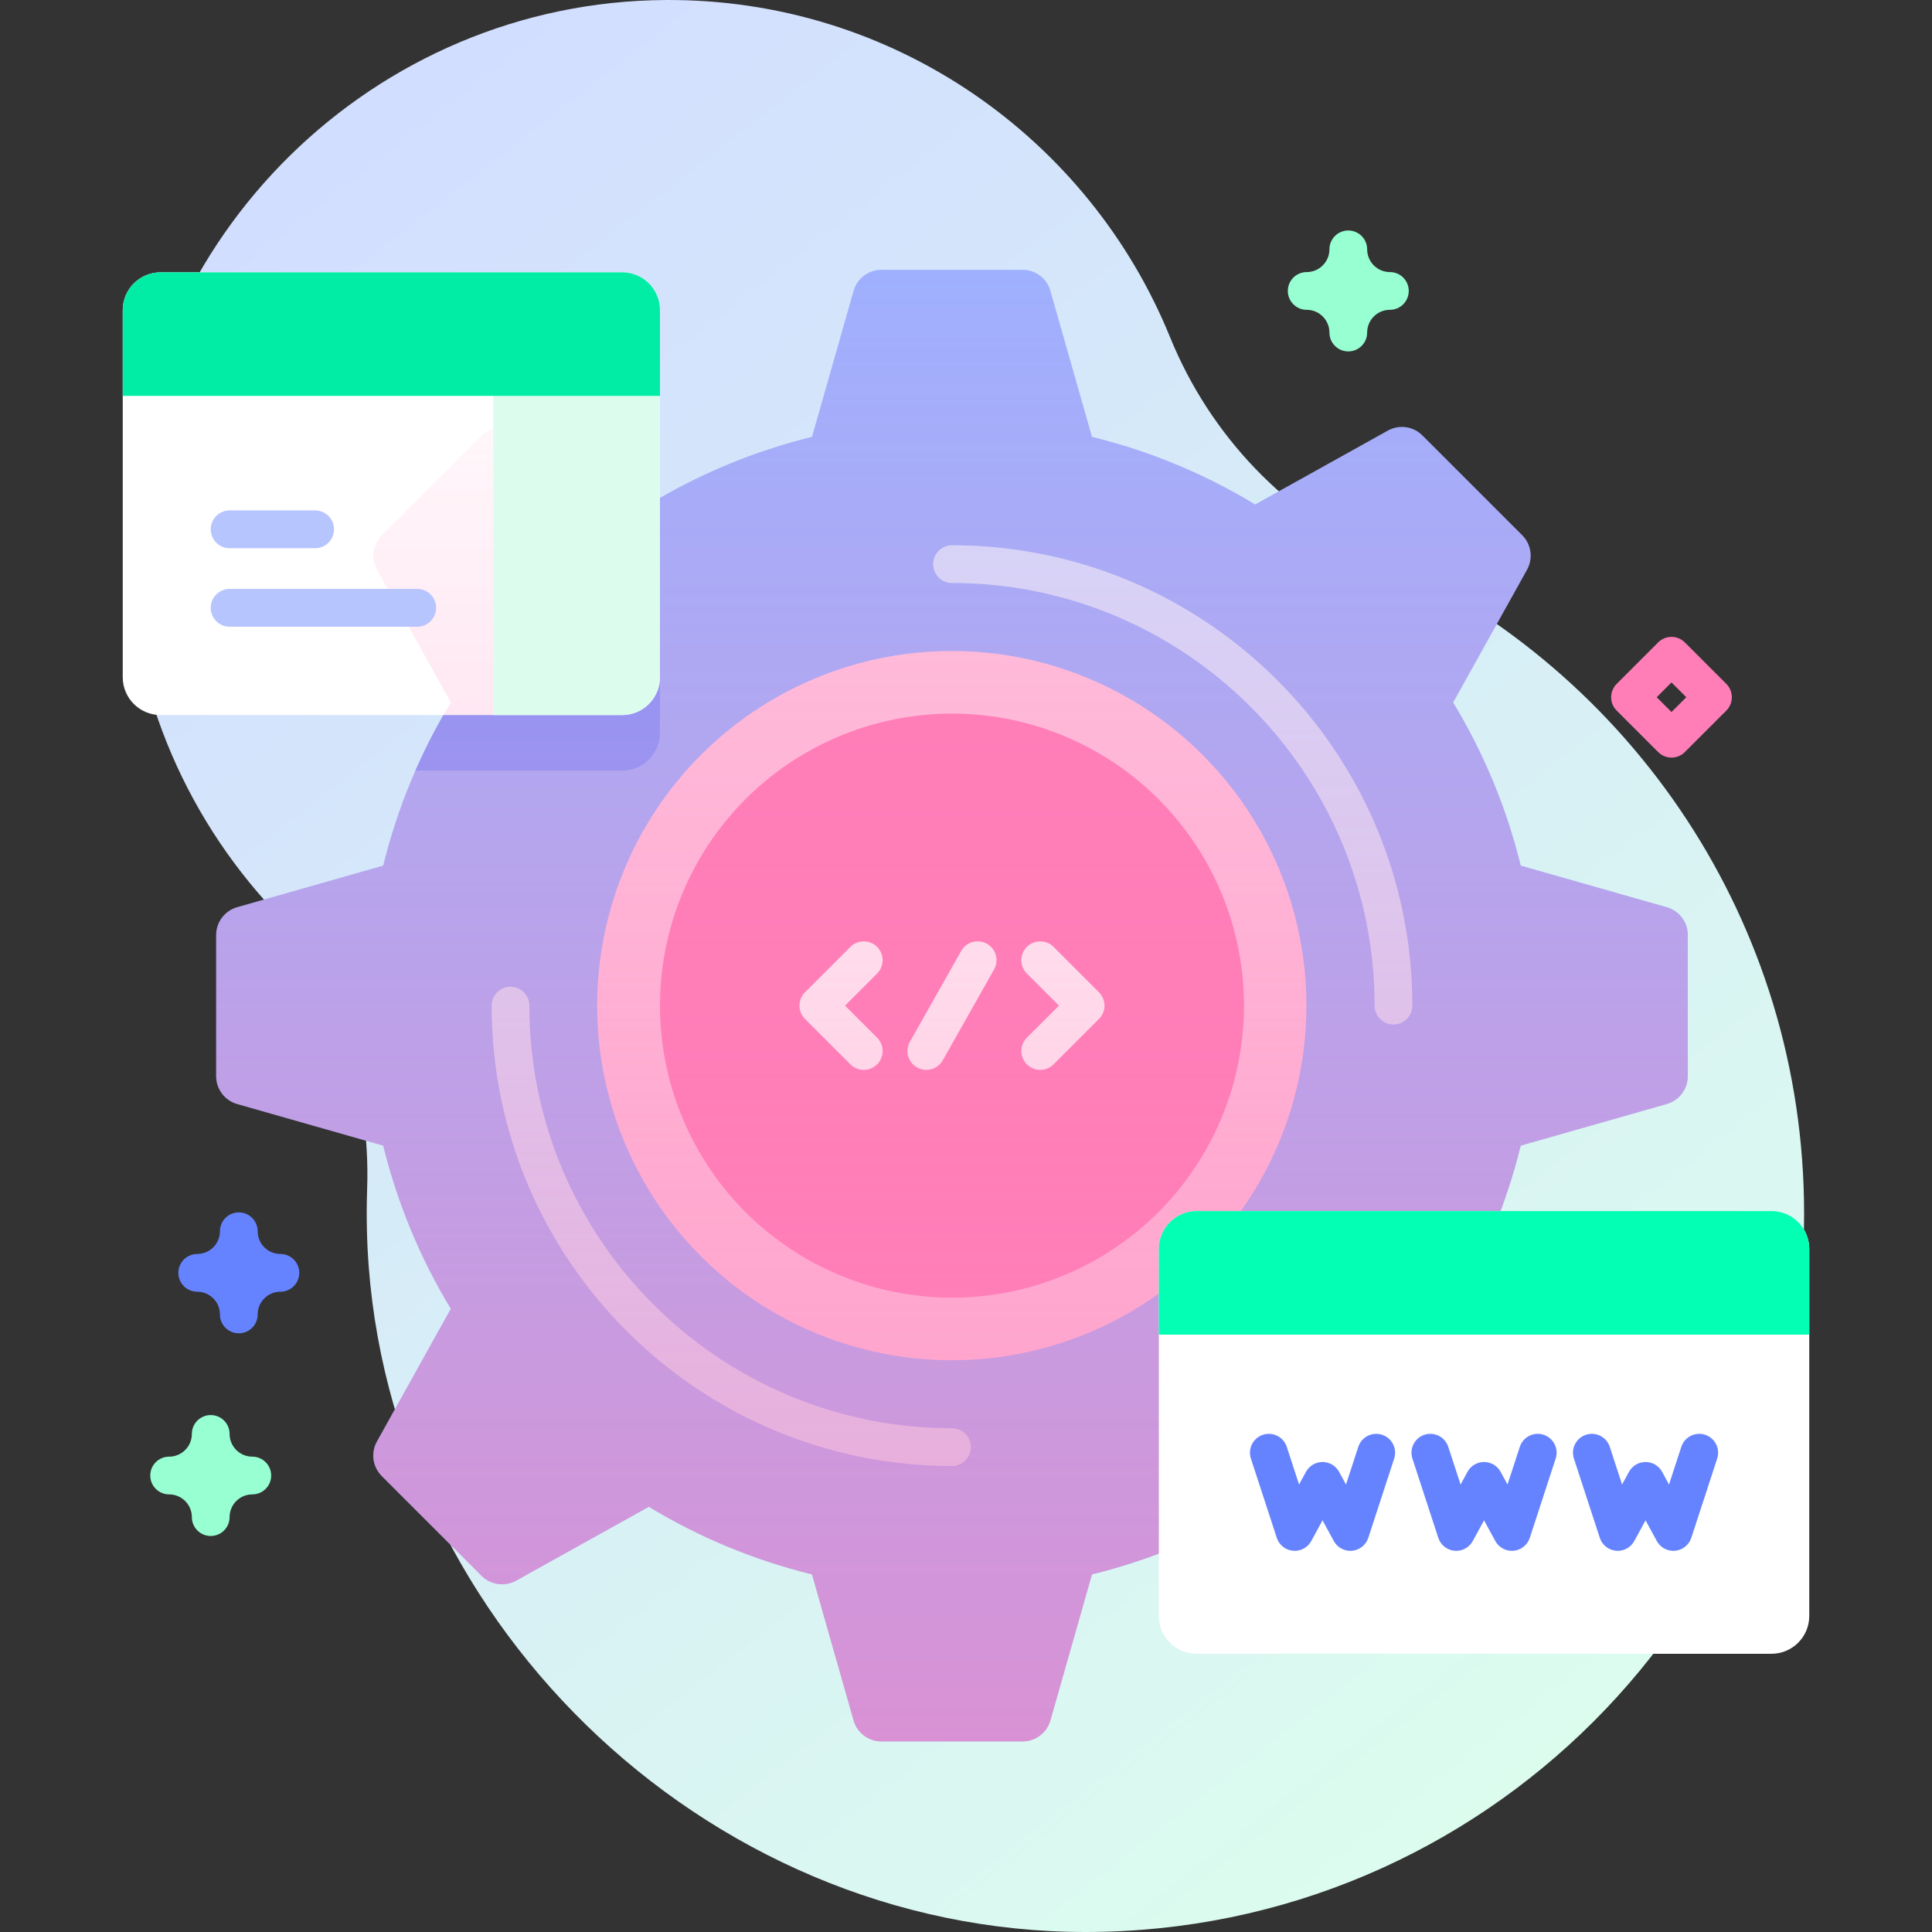 <?xml version="1.0" encoding="UTF-8"?> <svg xmlns="http://www.w3.org/2000/svg" xmlns:xlink="http://www.w3.org/1999/xlink" id="Capa_1" height="512" viewBox="0 0 512 512" width="512"><rect x="0" y="0" width="512" height="512" fill="#333333" stroke="none"/><linearGradient id="SVGID_1_" gradientUnits="userSpaceOnUse" x1="59.563" x2="412.876" y1="27.758" y2="481.666"><stop offset=".049" stop-color="#d2deff"></stop><stop offset=".999" stop-color="#dcfdee"></stop></linearGradient><linearGradient id="SVGID_2_" gradientUnits="userSpaceOnUse" x1="252.287" x2="252.287" y1="71.501" y2="461.499"><stop offset=".003" stop-color="#ff7eb8" stop-opacity="0"></stop><stop offset="1" stop-color="#ff7eb8" stop-opacity=".6"></stop></linearGradient><g><g><path d="m310.075 89.353c-21.43-52.669-73.271-89.723-133.726-89.35-77.124.475-140.536 62.684-142.407 139.786-.923 38.04 12.978 72.821 36.334 98.983 18.619 20.856 27.963 48.325 27.021 76.268-.125 3.714-.144 7.455-.052 11.22 2.464 101.4 89.087 185.801 190.517 185.74 105.133-.063 190.34-85.31 190.34-190.457 0-77.074-45.784-143.448-111.637-173.423-25.667-11.683-45.762-32.647-56.39-58.767z" fill="url(#SVGID_1_)"></path><path d="m447.287 285.204v-37.408c0-3.425-2.272-6.434-5.565-7.372l-38.709-11.024c-3.791-15.451-9.886-29.996-17.916-43.241l19.578-35.171c1.666-2.992 1.144-6.726-1.277-9.148l-26.451-26.451c-2.422-2.422-6.156-2.943-9.148-1.277l-35.171 19.578c-13.245-8.03-27.79-14.125-43.241-17.916l-11.025-38.708c-.938-3.294-3.947-5.565-7.372-5.565h-37.407c-3.425 0-6.434 2.272-7.372 5.565l-11.025 38.708c-15.451 3.791-29.996 9.886-43.241 17.916l-35.171-19.578c-2.992-1.666-6.726-1.144-9.148 1.277l-26.451 26.451c-2.422 2.422-2.943 6.156-1.277 9.148l19.578 35.171c-8.03 13.245-14.125 27.79-17.916 43.241l-38.708 11.024c-3.294.938-5.565 3.947-5.565 7.372v37.408c0 3.425 2.272 6.434 5.565 7.372l38.708 11.024c3.791 15.451 9.886 29.996 17.916 43.241l-19.578 35.171c-1.666 2.992-1.144 6.726 1.277 9.148l26.451 26.451c2.422 2.422 6.156 2.943 9.148 1.277l35.171-19.578c13.245 8.03 27.79 14.125 43.241 17.916l11.025 38.708c.938 3.294 3.947 5.565 7.372 5.565h37.407c3.425 0 6.434-2.272 7.372-5.565l11.025-38.708c15.451-3.791 29.996-9.886 43.241-17.916l35.171 19.578c2.992 1.666 6.726 1.144 9.148-1.277l26.451-26.451c2.422-2.422 2.943-6.156 1.277-9.148l-19.578-35.171c8.03-13.245 14.125-27.79 17.916-43.241l38.708-11.025c3.294-.937 5.566-3.947 5.566-7.371z" fill="#9fb0fe"></path><path d="m174.897 131.95v62.26c0 5.53-4.49 10.02-10.02 10.02h-54.79c2.74-6.25 5.89-12.29 9.39-18.07l-19.58-35.17c-1.66-2.99-1.14-6.73 1.28-9.15l26.45-26.45c2.42-2.42 6.16-2.94 9.15-1.28l35.17 19.58c.97-.59 1.96-1.17 2.95-1.74z" fill="#8399fe"></path><ellipse cx="252.287" cy="266.5" fill="#ffc4df" rx="94" ry="94" transform="matrix(.707 -.707 .707 .707 -114.551 256.45)"></ellipse><circle cx="252.287" cy="266.5" fill="#ff7eb8" r="77.388"></circle><path d="m252.287 388.5c-67.271 0-122-54.729-122-122 0-2.761 2.239-5 5-5s5 2.239 5 5c0 61.757 50.243 112 112 112 2.761 0 5 2.239 5 5s-2.239 5-5 5z" fill="#d2deff"></path><path d="m369.287 271.5c-2.761 0-5-2.239-5-5 0-61.757-50.243-112-112-112-2.761 0-5-2.239-5-5s2.239-5 5-5c67.271 0 122 54.729 122 122 0 2.761-2.239 5-5 5z" fill="#d2deff"></path><g fill="#fff"><path d="m228.906 283.535c-1.279 0-2.56-.488-3.535-1.464l-12.035-12.035c-1.953-1.953-1.953-5.119 0-7.071l12.035-12.035c1.951-1.952 5.119-1.952 7.07 0 1.953 1.953 1.953 5.119 0 7.071l-8.499 8.5 8.499 8.5c1.953 1.953 1.953 5.119 0 7.071-.976.975-2.256 1.463-3.535 1.463z"></path><path d="m275.667 283.535c-1.279 0-2.56-.488-3.535-1.464-1.953-1.953-1.953-5.119 0-7.071l8.499-8.5-8.499-8.5c-1.953-1.953-1.953-5.119 0-7.071 1.951-1.952 5.119-1.952 7.07 0l12.035 12.035c1.953 1.953 1.953 5.119 0 7.071l-12.035 12.035c-.975.977-2.255 1.465-3.535 1.465z"></path><path d="m245.486 283.536c-.833 0-1.677-.208-2.453-.647-2.405-1.358-3.254-4.408-1.896-6.813l13.592-24.07c1.357-2.404 4.408-3.253 6.812-1.896 2.405 1.358 3.254 4.408 1.896 6.812l-13.592 24.07c-.92 1.629-2.614 2.544-4.359 2.544z"></path><path d="m164.874 189.494h-122.322c-5.536 0-10.024-4.488-10.024-10.024v-97.278c0-5.536 4.488-10.024 10.024-10.024h122.322c5.536 0 10.024 4.488 10.024 10.024v97.278c0 5.536-4.487 10.024-10.024 10.024z"></path></g><path d="m447.287 285.204v-37.408c0-3.425-2.272-6.434-5.565-7.372l-38.709-11.024c-3.791-15.451-9.886-29.996-17.916-43.241l19.578-35.171c1.666-2.992 1.144-6.726-1.277-9.148l-26.451-26.451c-2.422-2.422-6.156-2.943-9.148-1.277l-35.171 19.578c-13.245-8.03-27.79-14.125-43.241-17.916l-11.025-38.708c-.938-3.294-3.947-5.565-7.372-5.565h-37.407c-3.425 0-6.434 2.272-7.372 5.565l-11.025 38.708c-15.451 3.791-29.996 9.886-43.241 17.916l-35.171-19.578c-2.992-1.666-6.726-1.144-9.148 1.277l-26.451 26.451c-2.422 2.422-2.943 6.156-1.277 9.148l19.578 35.171c-8.03 13.245-14.125 27.79-17.916 43.241l-38.708 11.024c-3.294.938-5.565 3.947-5.565 7.372v37.408c0 3.425 2.272 6.434 5.565 7.372l38.708 11.024c3.791 15.451 9.886 29.996 17.916 43.241l-19.578 35.171c-1.666 2.992-1.144 6.726 1.277 9.148l26.451 26.451c2.422 2.422 6.156 2.943 9.148 1.277l35.171-19.578c13.245 8.03 27.79 14.125 43.241 17.916l11.025 38.708c.938 3.294 3.947 5.565 7.372 5.565h37.407c3.425 0 6.434-2.272 7.372-5.565l11.025-38.708c15.451-3.791 29.996-9.886 43.241-17.916l35.171 19.578c2.992 1.666 6.726 1.144 9.148-1.277l26.451-26.451c2.422-2.422 2.943-6.156 1.277-9.148l-19.578-35.171c8.03-13.245 14.125-27.79 17.916-43.241l38.708-11.025c3.294-.937 5.566-3.947 5.566-7.371z" fill="url(#SVGID_2_)"></path><path d="m164.874 72.168h-34.161v117.326h34.161c5.536 0 10.024-4.488 10.024-10.024v-97.278c0-5.536-4.488-10.024-10.024-10.024z" fill="#dcfdee"></path><path d="m174.899 104.913v-22.721c0-5.536-4.488-10.024-10.024-10.024h-122.323c-5.536 0-10.024 4.488-10.024 10.024v22.721z" fill="#01eca5"></path><path d="m110.571 166.089h-49.715c-2.768 0-5.011-2.244-5.011-5.011s2.243-5.011 5.011-5.011h49.716c2.768 0 5.011 2.244 5.011 5.011-.001 2.768-2.244 5.011-5.012 5.011z" fill="#b7c5ff"></path><path d="m83.507 145.285h-22.651c-2.768 0-5.011-2.244-5.011-5.011s2.243-5.011 5.011-5.011h22.651c2.768 0 5.011 2.244 5.011 5.011s-2.243 5.011-5.011 5.011z" fill="#b7c5ff"></path><path d="m469.448 438.271h-152.322c-5.536 0-10.024-4.488-10.024-10.024v-97.278c0-5.536 4.488-10.024 10.024-10.024h152.322c5.536 0 10.024 4.488 10.024 10.024v97.278c0 5.536-4.488 10.024-10.024 10.024z" fill="#fff"></path><path d="m479.472 353.69v-22.721c0-5.536-4.488-10.024-10.024-10.024h-152.322c-5.536 0-10.024 4.488-10.024 10.024v22.721z" fill="#02ffb3"></path><g fill="#6583fe"><path d="m343.115 410.99c-.152 0-.305-.007-.458-.021-1.988-.182-3.677-1.529-4.297-3.427l-6.86-21.01c-.857-2.625.576-5.448 3.201-6.305s5.448.576 6.305 3.201l3.26 9.983 1.827-3.357c.875-1.608 2.56-2.61 4.392-2.61s3.517 1.001 4.392 2.61l1.827 3.357 3.26-9.983c.856-2.625 3.679-4.059 6.305-3.201 2.625.857 4.059 3.68 3.201 6.305l-6.86 21.01c-.62 1.898-2.309 3.245-4.296 3.427-1.986.185-3.894-.835-4.848-2.589l-2.98-5.476-2.98 5.476c-.881 1.618-2.572 2.61-4.391 2.61z"></path><path d="m385.917 410.99c-.152 0-.305-.007-.458-.021-1.988-.182-3.677-1.529-4.297-3.427l-6.86-21.01c-.857-2.625.576-5.448 3.201-6.305s5.448.576 6.305 3.201l3.26 9.983 1.827-3.357c.875-1.608 2.56-2.61 4.392-2.61s3.517 1.001 4.392 2.61l1.827 3.357 3.26-9.983c.856-2.625 3.679-4.059 6.305-3.201 2.625.857 4.059 3.68 3.201 6.305l-6.86 21.01c-.62 1.898-2.309 3.245-4.296 3.427-1.988.185-3.895-.835-4.848-2.589l-2.98-5.476-2.98 5.476c-.882 1.618-2.573 2.61-4.391 2.61z"></path><path d="m443.458 410.99c-1.818 0-3.51-.992-4.39-2.61l-2.98-5.476-2.98 5.476c-.954 1.753-2.856 2.773-4.848 2.589-1.988-.182-3.677-1.529-4.296-3.427l-6.86-21.01c-.857-2.625.576-5.448 3.201-6.305s5.448.576 6.305 3.201l3.26 9.983 1.827-3.357c.875-1.608 2.56-2.61 4.392-2.61s3.517 1.001 4.392 2.61l1.827 3.357 3.26-9.983c.856-2.625 3.679-4.059 6.305-3.201 2.625.857 4.059 3.68 3.201 6.305l-6.86 21.01c-.62 1.898-2.309 3.245-4.296 3.427-.155.014-.308.021-.46.021z"></path></g></g><g><path d="m442.964 200.767c-1.28 0-2.559-.488-3.536-1.464l-10.994-10.994c-1.953-1.953-1.953-5.119 0-7.071l10.994-10.994c1.953-1.952 5.118-1.952 7.071 0l10.994 10.994c1.953 1.953 1.953 5.119 0 7.071l-10.993 10.993c-.977.976-2.256 1.465-3.536 1.465zm-3.923-15.995 3.923 3.923 3.923-3.923-3.923-3.923z" fill="#ff7eb8"></path><path d="m357.31 93.127c-2.761 0-5-2.239-5-5 0-3.322-2.702-6.024-6.023-6.024-2.761 0-5-2.239-5-5s2.239-5 5-5c3.321 0 6.023-2.702 6.023-6.023 0-2.761 2.239-5 5-5s5 2.239 5 5c0 3.321 2.702 6.023 6.023 6.023 2.761 0 5 2.239 5 5s-2.239 5-5 5c-3.321 0-6.023 2.702-6.023 6.024 0 2.762-2.239 5-5 5z" fill="#97ffd2"></path><path d="m63.287 353.341c-2.761 0-5-2.239-5-5 0-3.321-2.702-6.023-6.023-6.023-2.761 0-5-2.239-5-5s2.239-5 5-5c3.321 0 6.023-2.702 6.023-6.023 0-2.761 2.239-5 5-5s5 2.239 5 5c0 3.321 2.702 6.023 6.023 6.023 2.761 0 5 2.239 5 5s-2.239 5-5 5c-3.321 0-6.023 2.702-6.023 6.023 0 2.761-2.239 5-5 5z" fill="#6583fe"></path><path d="m55.845 407.052c-2.761 0-5-2.239-5-5 0-3.321-2.702-6.023-6.024-6.023-2.761 0-5-2.239-5-5s2.239-5 5-5c3.322 0 6.024-2.702 6.024-6.023 0-2.761 2.239-5 5-5s5 2.239 5 5c0 3.321 2.702 6.023 6.023 6.023 2.761 0 5 2.239 5 5s-2.239 5-5 5c-3.321 0-6.023 2.702-6.023 6.023 0 2.761-2.239 5-5 5z" fill="#97ffd2"></path></g></g></svg> 